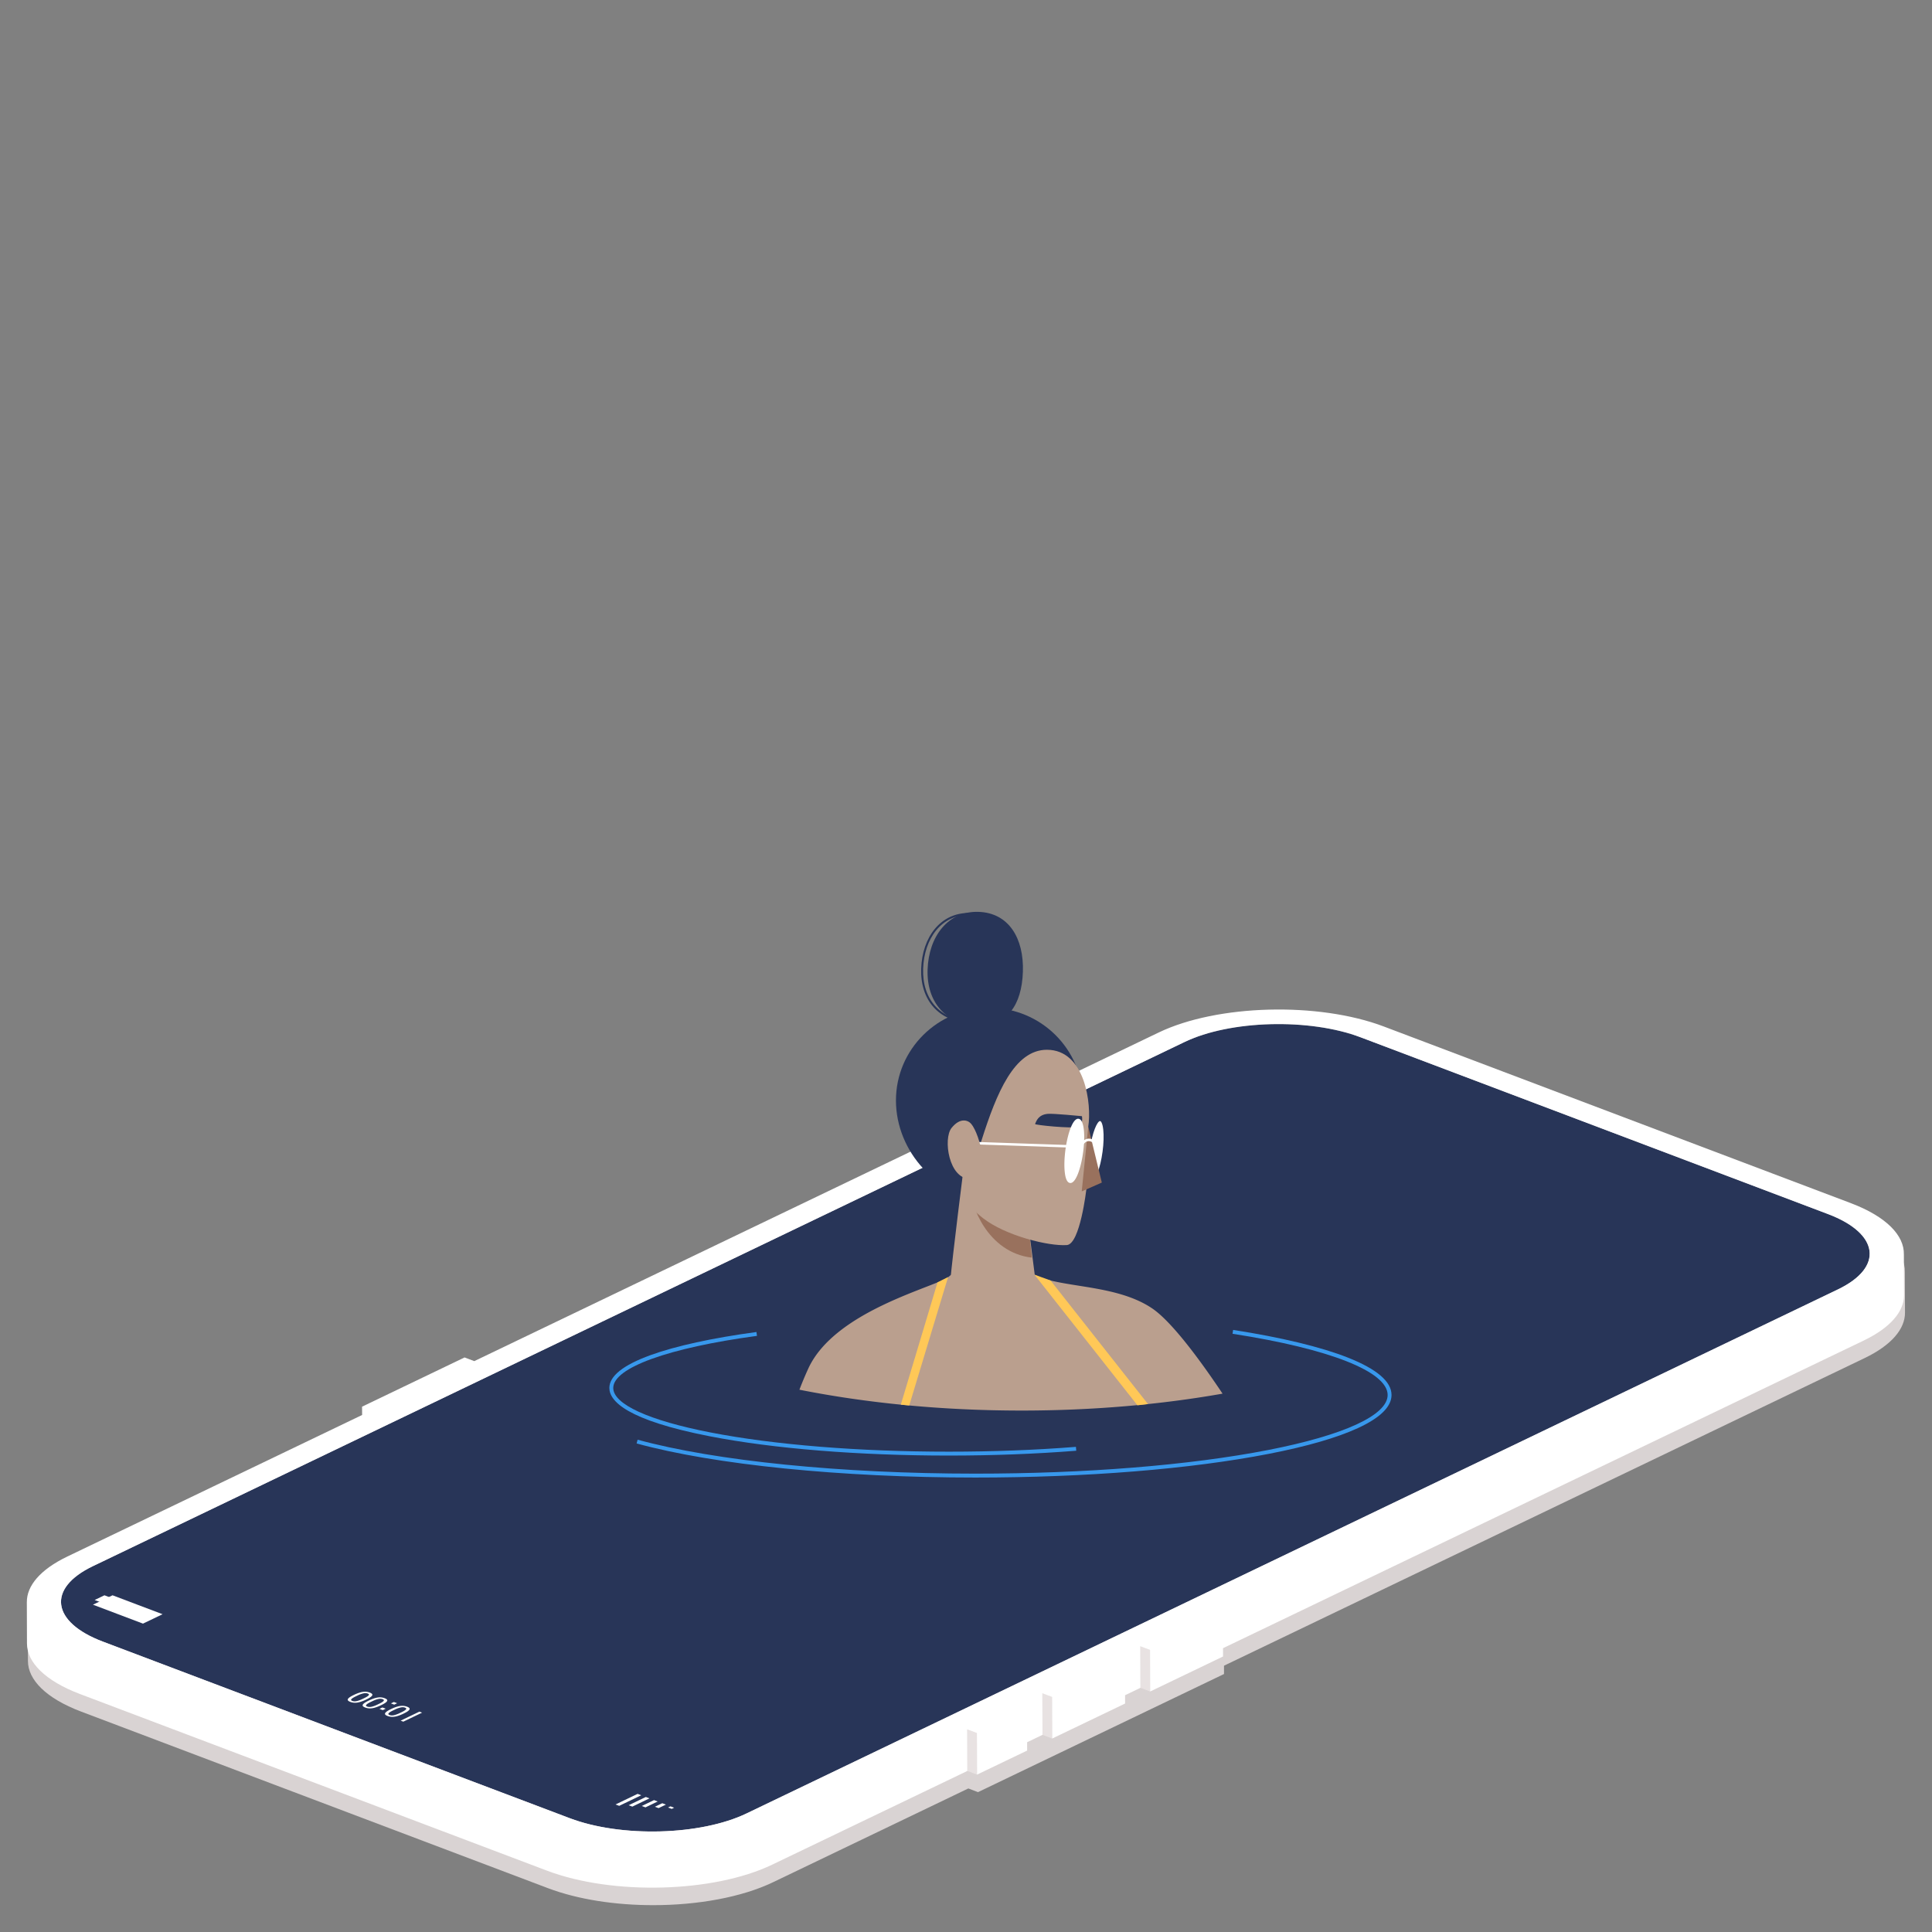 <svg xmlns="http://www.w3.org/2000/svg" width="360" height="360" fill="none"><rect width="100%" height="100%" fill="#808080" stroke="none"/><g clip-path="url(#a)"><path fill="#D9D3D3" d="M121.704 355c-6.983 0-13.977-1.041-19.582-3.161l-87.014-32.912c-6.547-2.476-9.89-5.929-9.901-9.407l-.026-7.747.001.029c-.026-3.02 2.458-6.059 7.536-8.499l54.933-26.376-.005-1.553 19.1-9.171 1.81.685h.001l127.528-61.234c5.907-2.835 14.125-4.283 22.361-4.283 6.98 0 13.975 1.041 19.577 3.16l87.015 32.911c6.642 2.512 9.985 6.03 9.901 9.559 0-.05.004-.1.002-.149l.027 7.745c.009 3.011-2.476 6.04-7.538 8.47l-119.357 57.312.004 1.55-45.838 22.009-1.808-.685-36.369 17.464c-5.904 2.835-14.123 4.283-22.358 4.283Zm233.177-117.325-.032.224.032-.224Z"></path><path fill="#283558" d="M19.146 305.882c-9.594-3.628-10.427-9.929-1.858-14.043l203.37-97.651c8.57-4.114 23.347-4.51 32.941-.881l87.014 32.911c9.594 3.629 10.429 9.929 1.86 14.044l-203.37 97.65c-8.57 4.114-23.35 4.509-32.943.881l-87.014-32.911Z"></path><path fill="#fff" d="m17.318 299.011 3.651-1.753 9.325 3.527-3.651 1.753-9.325-3.527Z"></path><path fill="#fff" d="m17.637 298.136 1.825-.878.766.29.257.096-1.825.878-.258-.098-.765-.288Zm48.995 17.793-.357.172c-.4.193-.665.358-.79.499-.128.141-.071.255.166.346.234.087.508.098.82.027.314-.069.67-.201 1.071-.393l.357-.172c.401-.192.664-.357.788-.499.127-.139.07-.255-.164-.342-.237-.091-.51-.102-.822-.031a5.065 5.065 0 0 0-1.069.393Zm-1.643.466c.172-.159.49-.352.951-.574.463-.222.87-.377 1.223-.47a3.19 3.19 0 0 1 .942-.123c.275.011.54.063.793.158.25.096.405.199.464.315.06.114.004.252-.174.411-.175.162-.492.354-.955.577a7.128 7.128 0 0 1-1.228.473 3.184 3.184 0 0 1-.939.123 2.573 2.573 0 0 1-.787-.161c-.253-.096-.408-.201-.466-.316-.058-.116-.001-.253.176-.413Zm9.013.975-.55.263-.61-.23.55-.263.61.23Zm-4.592-.391-.358.172c-.4.192-.662.359-.79.5-.126.141-.07.256.165.344.237.089.51.1.824.029.312-.07.67-.201 1.07-.393l.357-.172c.401-.192.663-.359.789-.499.125-.141.07-.255-.167-.344-.234-.089-.508-.1-.823-.029-.31.069-.667.199-1.068.392Zm-1.645.465c.174-.159.493-.349.955-.571.463-.222.868-.38 1.22-.473.355-.092.668-.132.943-.123.276.013.538.064.791.16.254.096.41.201.466.315.06.114.002.25-.172.411-.176.162-.496.354-.958.575-.462.223-.87.381-1.226.475a3.191 3.191 0 0 1-.94.121 2.5 2.5 0 0 1-.789-.161c-.253-.094-.405-.199-.464-.314-.057-.116.001-.253.174-.415Zm3.555 1.213-.61-.23.553-.265.61.23-.553.265Zm2.257-.101-.357.172c-.4.192-.665.359-.79.5-.126.141-.071.254.166.345.234.088.508.097.82.027a5.05 5.05 0 0 0 1.071-.394l.357-.17c.401-.192.664-.359.788-.5.127-.14.07-.254-.164-.343-.237-.09-.508-.1-.822-.029a5.06 5.06 0 0 0-1.069.392Zm-1.643.466c.172-.16.492-.35.954-.573a7.096 7.096 0 0 1 1.22-.472 3.27 3.27 0 0 1 .943-.123c.274.011.539.064.791.16.252.094.407.199.466.315.058.114.002.25-.173.412-.175.161-.494.353-.957.574a7.107 7.107 0 0 1-1.227.475 3.26 3.26 0 0 1-.939.121 2.499 2.499 0 0 1-.788-.161c-.253-.094-.408-.199-.465-.315-.06-.114 0-.252.175-.413Zm2.72 1.596 3.497-1.68.5.19-3.5 1.679-.497-.189Z"></path><path fill="#E8E2E2" d="m214.289 307.443.027 7.745-1.811-.685-.025-7.745 1.809.685Zm-18.251 8.764.026 7.745-1.809-.686-.026-7.745 1.809.686Zm-14.005 6.724.025 7.745-1.809-.685-.025-7.745 1.809.685Z"></path><path fill="#fff" d="m114.7 336.235 4.107-1.972.681.257-4.108 1.972-.68-.257Zm4.888.284 2.284-1.096.682.257-2.283 1.097-.683-.258Zm2.447.14 1.37-.656.681.257-1.37.656-.681-.257Zm2.446.143.458-.219.68.257-.458.22-.68-.258Zm-7.336-.424 3.196-1.535.68.257-3.196 1.535-.68-.257Z"></path><path fill="#fff" d="M354.494 235.309Zm-12.023 4.954-203.369 97.649c-8.57 4.116-23.349 4.511-32.943.881l-87.014-32.911c-9.593-3.628-10.427-9.929-1.857-14.043l203.37-97.65c8.57-4.115 23.347-4.51 32.941-.882l87.012 32.911c9.596 3.63 10.43 9.93 1.86 14.045Zm4.753 1.797c.164-.08.329-.16.489-.242-.16.081-.323.162-.489.242Zm7.536-8.471c.002.05-.002.1-.002.15.084-3.529-3.259-7.047-9.902-9.559l-87.014-32.911c-12.211-4.619-31.025-4.116-41.938 1.123L88.376 253.626l-1.812-.686-19.099 9.172.011 1.549-54.94 26.38c-5.077 2.439-7.56 5.479-7.535 8.499L5 298.511l.026 7.747c.011 3.478 3.354 6.931 9.9 9.407l87.015 32.912c12.215 4.62 31.029 4.116 41.94-1.122l36.368-17.462-.025-7.745v-.002l1.809.685.025 7.745 9.337-4.482-.006-1.552 2.866-1.376-.025-7.745 1.808.686.026 7.744 13.581-6.521-.005-1.55 2.865-1.377-.025-7.745 1.809.685.027 7.745 13.579-6.522-.003-1.549 119.357-57.312c5.062-2.431 7.547-5.46 7.538-8.47l-.027-7.746Z"></path><path fill="#BA9F8E" d="M214.767 243.854c-7.64-5.247-19.988-3.492-23.427-7.452-3.44-3.96-12.414-.42-14.502 1.458-2.084 1.877-21.208 6.213-26.224 17.148a67.249 67.249 0 0 0-1.653 3.944c12.503 2.488 26.543 3.885 41.381 3.885 13.305 0 25.971-1.124 37.463-3.151-4.606-6.886-9.599-13.469-13.038-15.832Z"></path><path fill="#FFC857" d="m211.945 261.858-19.196-24.348 3.001 1.086 18.158 23.032-1.963.23Zm-44.091-.12 6.84-22.787 1.972-1.001-7.241 23.939-1.571-.151Z"></path><path fill="#283558" d="M166.947 205.053c0 9.532 7.792 18.251 17.406 18.251 9.612 0 17.406-8.719 17.406-18.251 0-9.532-7.794-17.26-17.406-17.26-9.614 0-17.406 7.728-17.406 17.26Z"></path><path fill="#BA9F8E" d="M177.072 238.692c4.651 3.441 15.204 12.258 17.582 13.299l-3.548-27.791-11.578-6.336s-2.003 15.864-2.456 20.828Z"></path><path fill="#99715D" d="m180.775 221.146 10.375 2.657 1.126 10.544c-8.327-.974-11.501-9.889-11.501-13.201Z"></path><path fill="#fff" d="M203.071 214.256c-.201 1.518-.246 2.963-.125 4.067.134 1.231.426 1.594.578 1.615l.017.001c.498 0 1.466-2.041 1.908-5.366.203-1.518.248-2.963.127-4.067-.134-1.231-.426-1.593-.578-1.614l-.017-.001c-.498 0-1.466 2.041-1.91 5.365Z"></path><path fill="#283558" d="M203.394 208.115s-5.353-.533-6.386-.433c-1.72.167-2.088 1.281-2.354 1.887-.091.209 6.989.901 8.018.529 1.028-.371.722-1.983.722-1.983Z"></path><path fill="#BA9F8E" d="M182.925 212.403c2.742-8.63 6.054-16.793 12.153-16.793 7.179 0 8.359 10.249 7.701 14.316 0 0-.176 7.068-.176 7.514 0 1.213-.047 2.665-.181 4.186 0 0-1.16 10.199-3.63 10.374-3.386.239-11.399-1.728-15.612-5.004-3.215-2.501-3.817-4.58-3.817-6.825 0-.326 1.84-2.716 2.692-5.177.317-.913.623-1.816.87-2.591Z"></path><path fill="#283558" d="M201.606 207.984s-5.354-.534-6.385-.434c-1.72.167-2.09 1.281-2.355 1.887-.092.209 6.988.901 8.017.529 1.03-.371.723-1.982.723-1.982Z"></path><path fill="#99715D" d="m202.779 209.926 2.529 10.43-3.743 1.647 1.214-12.077Z"></path><path fill="#fff" d="M199.381 220.432c-.51-.069-.84-.749-.979-2.025-.125-1.14-.08-2.624.127-4.179.382-2.866 1.319-5.768 2.369-5.768.027 0 .054.003.078.006 1.084.144 1.248 3.229.852 6.203-.383 2.866-1.32 5.768-2.369 5.768a.666.666 0 0 1-.078-.005Z"></path><path fill="#fff" d="M201.949 213.191c.225-.354.567-.556.939-.556.214 0 .426.07.609.202l.27-.377a1.498 1.498 0 0 0-.879-.29c-.526 0-1.022.288-1.33.77l.391.251Zm-3.097.626.016-.464-16.692-.563-.016.464 16.692.563Z"></path><path fill="#BA9F8E" d="M180.985 209.432c-.6-.722-2.073-1.251-3.677.745-1.603 2-.535 9.496 3.472 9.496 4.008 0 1.838-8.269.205-10.241Z"></path><path fill="#283558" d="M172.843 180.655c-.208 6.209 3.546 10.213 9.194 10.401 5.647.188 8.357-3.781 8.564-9.989.208-6.209-2.617-10.967-8.265-11.156-5.648-.188-9.286 4.537-9.493 10.744Z"></path><path fill="#283558" d="M174.449 173.346c-1.477 1.796-2.341 4.336-2.436 7.152-.094 2.815.678 5.216 2.232 6.945 1.527 1.7 3.71 2.644 6.311 2.731 2.583.085 4.585-.759 5.936-2.506 1.229-1.587 1.901-3.872 1.997-6.792.098-2.954-.524-5.485-1.803-7.32-1.343-1.926-3.368-2.988-5.858-3.071-.1-.003-.202-.005-.301-.005-2.435 0-4.537.991-6.078 2.866Zm6.094 17.194c-2.702-.09-4.975-1.076-6.572-2.852-1.617-1.8-2.422-4.291-2.324-7.203.096-2.896.992-5.514 2.52-7.373 1.613-1.962 3.811-2.999 6.36-2.999.103 0 .21.002.313.006 2.61.087 4.736 1.203 6.147 3.227 1.325 1.901 1.97 4.509 1.868 7.542-.206 6.228-3.027 9.659-7.944 9.659-.121 0-.245-.002-.368-.007Z"></path><path fill="#3898EC" d="M176.817 271.223c-16.826 0-32.648-1.274-44.552-3.591-15.472-3.01-18.719-6.56-18.719-9.009 0-2.208 2.572-4.263 7.646-6.107 4.717-1.715 11.551-3.207 19.763-4.315l.097.719c-16.519 2.229-26.781 5.947-26.781 9.703 0 3.032 6.609 6.057 18.132 8.297 11.86 2.307 27.633 3.578 44.414 3.578 8.187 0 16.149-.301 23.668-.897l.058.723c-7.539.596-15.521.899-23.726.899Z"></path><path fill="#3898EC" d="M181.727 275.317c-25.011 0-48.602-2.374-63.105-6.351l.191-.699c14.444 3.96 37.964 6.325 62.914 6.325 20.599 0 39.962-1.56 54.521-4.393 14.185-2.759 22.319-6.5 22.319-10.263 0-4.345-10.804-8.609-28.904-11.407l.112-.717c8.93 1.381 16.315 3.161 21.357 5.148 5.414 2.135 8.16 4.482 8.16 6.976 0 2.181-2.111 4.26-6.278 6.176-3.914 1.799-9.509 3.414-16.627 4.799-14.603 2.84-34.016 4.406-54.66 4.406Z"></path></g><defs><clipPath id="a"><path fill="#fff" d="M5 5h350v350H5z"></path></clipPath></defs></svg>